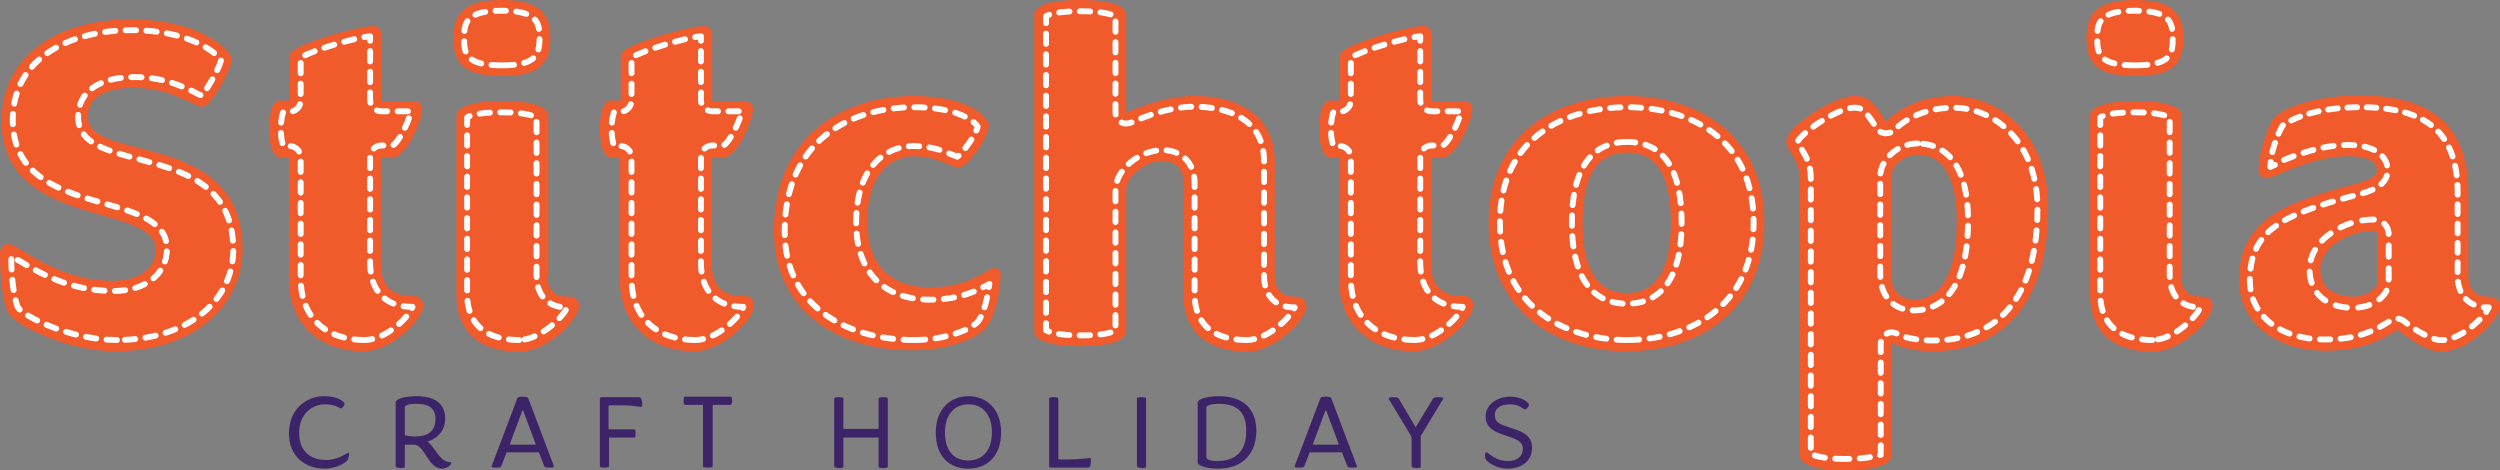 <?xml version="1.0" encoding="utf-8"?>
<!-- Generator: Adobe Illustrator 27.8.0, SVG Export Plug-In . SVG Version: 6.00 Build 0)  -->
<svg version="1.1" id="Layer_1" xmlns="http://www.w3.org/2000/svg" xmlns:xlink="http://www.w3.org/1999/xlink" x="0px" y="0px"
	 viewBox="0 0 489.7 92.1" style="enable-background:new 0 0 489.7 92.1;" xml:space="preserve">
<rect x="0" y="0" width="489.7" height="92.1" fill="#808080" stroke="none"/>
<style type="text/css">
	.st0{fill:#3D2469;}
	.st1{fill:#F15A2A;}
	
		.st2{fill:none;stroke:#FFFFFF;stroke-width:1.156;stroke-linecap:round;stroke-linejoin:round;stroke-miterlimit:10;stroke-dasharray:2.026,2.026,2.026,2.026,2.026,2.026;}
	.st3{fill:none;stroke:#FFFFFF;stroke-width:1.156;stroke-linecap:round;stroke-linejoin:round;}
	
		.st4{fill:none;stroke:#FFFFFF;stroke-width:1.156;stroke-linecap:round;stroke-linejoin:round;stroke-dasharray:1.895,1.895,1.895,1.895;}
	
		.st5{fill:none;stroke:#FFFFFF;stroke-width:1.156;stroke-linecap:round;stroke-linejoin:round;stroke-dasharray:1.895,1.895,1.895,1.895,1.895,1.895;}
	
		.st6{fill:none;stroke:#FFFFFF;stroke-width:1.156;stroke-linecap:round;stroke-linejoin:round;stroke-dasharray:2.025,2.025,2.025,2.025;}
	
		.st7{fill:none;stroke:#FFFFFF;stroke-width:1.156;stroke-linecap:round;stroke-linejoin:round;stroke-dasharray:2.025,2.025,2.025,2.025,2.025,2.025;}
	
		.st8{fill:none;stroke:#FFFFFF;stroke-width:1.156;stroke-linecap:round;stroke-linejoin:round;stroke-dasharray:2.236,2.236,2.236,2.236,2.236,2.236;}
</style>
<g>
	<g>
		<path class="st0" d="M56.6,84.9c0-4.7,3.3-7.3,7-7.3c2.7,0,3.9,1.2,3.9,1.5S67,80,66.8,80c-0.3,0-1-0.8-3.1-0.8
			c-2.6,0-5.1,1.9-5.1,5.6c0,3.8,2.5,5.3,5.2,5.3c2.6,0,4.1-1.4,4.4-1.4c0.1,0,0.2,0.1,0.2,0.2c0,0.3-0.1,0.7-0.3,1.2
			c-0.2,0.4-2.1,1.7-4.5,1.7C60,91.8,56.6,89.6,56.6,84.9z"/>
		<path class="st0" d="M77.5,91.4V78.8c0-0.6,1.7-1.2,4-1.2c3.5,0,5.7,1.3,5.7,4.4c0,2.9-2.3,4.2-3.5,4.5c1.2,0.7,2.3,3.5,3.8,3.9
			c0.2,0.1,0.5,0.1,0.7,0.1c0.1,0,0.2,0.1,0.2,0.2c0,0.4-0.9,1.1-1.8,1.1c-2.7,0-3.3-4.3-5.3-4.7h-1.9c-0.1,0-0.1,0-0.1,0.1v4.2
			c0,0.2-0.2,0.3-0.9,0.3C77.7,91.6,77.5,91.5,77.5,91.4z M81.3,85.5c2.3,0,4-0.9,4-3.4c0-2.3-1.5-3-3.7-3c-1.3,0-2.3,0.2-2.3,0.7
			v5.4C79.3,85.4,80.9,85.5,81.3,85.5z"/>
		<path class="st0" d="M99.4,88.6c-0.1,0-0.1,0-0.2,0.1l-1,2.6c-0.1,0.2-0.2,0.3-1,0.3s-0.9-0.1-0.9-0.3l5-13.2
			c0.1-0.3,0.3-0.4,1.1-0.4s1,0.1,1.1,0.4l5,13.2c0,0.2-0.1,0.3-0.9,0.3c-0.7,0-0.9-0.1-1-0.3l-1-2.6c0-0.1-0.1-0.1-0.2-0.1H99.4z
			 M104.8,87.1c0.1,0,0.2-0.1,0.1-0.2l-2.4-6.4c0-0.1,0-0.1-0.1-0.1s-0.1,0.1-0.1,0.1l-2.4,6.4c0,0.1,0,0.2,0.1,0.2H104.8z"/>
		<path class="st0" d="M117.5,91.3V78.2c0-0.3,0.1-0.4,0.4-0.4h7.2c0.5,0,0.7,0.5,0.7,1.5c0,0.2-0.1,0.4-0.2,0.4
			c-0.6,0-1.6-0.3-3.2-0.3h-3c-0.1,0-0.2,0.1-0.2,0.2V84c0,0.1,0,0.1,0.1,0.1h4.9c0.2,0,0.3,0.1,0.3,0.8s-0.1,0.8-0.3,0.8h-4.8
			c-0.1,0-0.1,0-0.1,0.1v5.5c0,0.2-0.2,0.3-0.9,0.3C117.6,91.6,117.5,91.5,117.5,91.3z"/>
		<path class="st0" d="M137.7,91.3V79.5c0-0.1,0-0.2-0.1-0.2h-3.4c-0.2,0-0.3-0.2-0.3-0.8c0-0.6,0.1-0.8,0.3-0.8h8.9
			c0.2,0,0.3,0.1,0.3,0.8c0,0.6-0.1,0.8-0.3,0.8h-3.4c-0.1,0-0.1,0.1-0.1,0.2v11.8c0,0.2-0.2,0.3-0.9,0.3
			C137.9,91.6,137.7,91.5,137.7,91.3z"/>
		<path class="st0" d="M163.4,91.3V78.1c0-0.2,0.2-0.3,0.9-0.3s0.9,0.1,0.9,0.3v5.8c0,0.1,0.1,0.1,0.2,0.1h6.5c0.1,0,0.2,0,0.2-0.1
			v-5.8c0-0.2,0.2-0.3,0.9-0.3s0.9,0.1,0.9,0.3v13.3c0,0.2-0.2,0.3-0.9,0.3s-0.9-0.1-0.9-0.3v-5.6c0-0.1-0.1-0.1-0.2-0.1h-6.5
			c-0.1,0-0.2,0-0.2,0.1v5.6c0,0.2-0.2,0.3-0.9,0.3C163.6,91.6,163.4,91.5,163.4,91.3z"/>
		<path class="st0" d="M183.3,84.7c0-4.8,3.1-7.1,6.4-7.1c3.3,0,6.4,2.3,6.4,7.1c0,4.8-2.9,7.1-6.4,7.1
			C186,91.8,183.3,89.5,183.3,84.7z M194.3,84.7c0-4-2.3-5.5-4.6-5.5s-4.6,1.5-4.6,5.5c0,3.9,2,5.5,4.6,5.5
			C192.1,90.2,194.3,88.6,194.3,84.7z"/>
		<path class="st0" d="M205.5,91.3V78.1c0-0.2,0.2-0.3,0.9-0.3s0.9,0.1,0.9,0.3v11.7c0,0.1,0.1,0.2,0.2,0.2h1.6
			c2.5,0,4.2-0.3,4.4-0.3c0.1,0,0.2,0.1,0.2,0.4c0,1-0.1,1.5-0.7,1.5h-7.3C205.6,91.6,205.5,91.5,205.5,91.3z"/>
		<path class="st0" d="M222.7,91.3V78.1c0-0.2,0.2-0.3,0.9-0.3s0.9,0.1,0.9,0.3v13.3c0,0.2-0.2,0.3-0.9,0.3
			C222.9,91.6,222.7,91.5,222.7,91.3z"/>
		<path class="st0" d="M238.6,91.8c-2.3,0-4-0.6-4-1.2V78.8c0-0.6,1.8-1.2,4.2-1.2c3.8,0,7.3,1.7,7.3,6.9
			C246,89.2,243.1,91.8,238.6,91.8z M238.7,79.1c-1.4,0-2.4,0.3-2.4,0.7v9.7c0,0.5,0.7,0.8,2.2,0.8c3.4,0,5.6-1.8,5.6-5.8
			C244.2,80.1,241.6,79.1,238.7,79.1z"/>
		<path class="st0" d="M256.7,88.6c-0.1,0-0.1,0-0.2,0.1l-1,2.6c-0.1,0.2-0.2,0.3-1,0.3s-0.9-0.1-0.9-0.3l5-13.2
			c0.1-0.3,0.3-0.4,1.1-0.4s1,0.1,1.1,0.4l5,13.2c0,0.2-0.1,0.3-0.9,0.3c-0.7,0-0.9-0.1-1-0.3l-1-2.6c0-0.1-0.1-0.1-0.2-0.1H256.7z
			 M262.1,87.1c0.1,0,0.2-0.1,0.1-0.2l-2.4-6.4c0-0.1,0-0.1-0.1-0.1s-0.1,0.1-0.1,0.1l-2.4,6.4c0,0.1,0,0.2,0.1,0.2H262.1z"/>
		<path class="st0" d="M276.5,91.3v-5.5c0-0.2-0.1-0.4-0.1-0.4l-4.4-7.3c0-0.2,0.2-0.3,0.9-0.3c0.7,0,1,0.1,1.1,0.3l3.3,5.6l3.4-5.6
			c0.1-0.2,0.4-0.3,1.1-0.3s1,0.1,0.9,0.3l-4.4,7.3c0,0,0,0.1,0,0.4v5.6c0,0.2-0.2,0.3-0.9,0.3C276.7,91.6,276.5,91.5,276.5,91.3z"
			/>
		<path class="st0" d="M291,89.9c-0.2-0.4-0.1-0.9-0.1-1.1c0.1-0.2,0.2-0.2,0.3-0.2c0.4,0,1.5,1.7,4.2,1.7c1.8,0,2.9-0.9,2.9-2.4
			c0-1.6-1.7-2-3.4-2.6c-1.9-0.6-3.9-1.4-3.9-3.7s2.2-3.9,4.8-3.9c2.6,0,3.7,1.3,3.7,1.6c0,0.3-0.5,0.9-0.8,0.9s-1-1-2.9-1
			c-1.8,0-3,0.7-3,2.2c0,1.4,1.3,1.8,2.8,2.3c2.1,0.7,4.5,1.3,4.5,4c0,2.5-1.9,4.1-4.8,4.1C292.9,91.8,291.1,90.3,291,89.9z"/>
	</g>
</g>
<path class="st1" d="M1.5,61.1C0.1,57.8,0,51.4,0,49.6c0-1.1,0.7-1.8,1.6-1.8c2.2,0,9.1,7.2,20.5,7.2c4.7,0,8.4-2.1,8.4-6.1
	c0-9.3-30.2-3.9-30.2-25.2c0-12.9,11.1-19.9,25.3-19.9c13.8,0,19.8,6.2,19.8,7.8c0,1.9-4.1,9.3-5.7,9.3c-2,0-5.9-3.7-13.6-3.7
	c-5.2,0-8.9,1.7-8.9,5.7c0,9.1,30.3,2.3,30.3,25.9c0,10.8-9.2,20-24.9,20C12.9,68.8,2.5,63.5,1.5,61.1z"/>
<path class="st1" d="M56.8,19.8v-9c0-2,13.4-5.7,16.3-5.7c1,0,1.6,0.6,1.6,1.8v12.9h6.5c0.8,0,1.5,0.7,1.5,1.5
	c0,2.4-3.2,9.5-5.7,9.5h-2.4v20.8c0,4.5,2.4,6.4,5.9,6.4h0.8c1,0,1.6,1,1.6,1.9c0,2.5-6.1,8.9-11.7,8.9c-9.2,0-14.6-5.9-14.6-14.1
	V30.8h-1.9c-1,0-2-2-2-5.5c0-3.6,0.9-5.6,2-5.6h2.1V19.8z"/>
<path class="st1" d="M107.8,7.5c0,5.2-2.4,7.4-9.5,7.4c-7.2,0-9.5-2.3-9.5-7.4S91.2,0,98.3,0C105.4,0,107.8,2.5,107.8,7.5z
	 M107.2,54c0,2.9,1.6,4.1,3.7,4.1h0.5c1.4,0,2,0.8,2,1.9c0,2.5-6.1,8.9-11.7,8.9c-8.1,0-12.3-4.2-12.3-11.2v-35c0-1.5,2.3-2.9,9-2.9
	s9,1.4,9,2.9V54H107.2z"/>
<path class="st1" d="M121.6,19.8v-9c0-2,13.4-5.7,16.3-5.7c1,0,1.6,0.6,1.6,1.8v12.9h6.5c0.8,0,1.5,0.7,1.5,1.5
	c0,2.4-3.2,9.5-5.7,9.5h-2.4v20.8c0,4.5,2.4,6.4,5.9,6.4h0.8c1,0,1.6,1,1.6,1.9c0,2.5-6.1,8.9-11.7,8.9c-9.2,0-14.6-5.9-14.6-14.1
	V30.8h-1.9c-1,0-2-2-2-5.5c0-3.6,0.9-5.6,2-5.6h2.1V19.8z"/>
<path class="st1" d="M151.6,45.3c0-18.8,13.7-26.5,27.4-26.5c10.6,0,14.7,4.1,14.7,5.8c0,2.2-4.1,8.2-6,8.2c-1.5,0-3.9-2.2-8.8-2.2
	c-3.5,0-9,2.5-9,12.8c0,9.6,5.6,12.9,12.3,12.9c7.9,0,11.1-3.8,12.7-3.8c0.6,0,1.1,0.4,1.1,1.3c0,2.4-0.8,7.4-2.5,9.9
	c-1.6,2.5-7.6,4.9-14.5,4.9C163.9,68.8,151.6,60.7,151.6,45.3z"/>
<path class="st1" d="M231.8,57.6V35.7c0-2.6-1.6-4.2-4.1-4.2c-3,0-7.1,2.8-7.1,5.7v27.7c0,1.5-2.3,2.9-9,2.9s-9-1.4-9-2.9v-62
	c0-1.5,2.3-2.9,9-2.9s9,1.4,9,2.9v19.2c0,0,6.7-3.3,13.3-3.3c9.1,0,15.8,4.2,15.8,12.8V54c0,2.9,1.6,4.1,3.7,4.1h0.3
	c1.5,0,2.2,0.8,2.2,1.9c0,2.5-6.1,8.9-11.7,8.9C236.1,68.8,231.8,64.6,231.8,57.6z"/>
<path class="st1" d="M262.5,19.8v-9c0-2,13.4-5.7,16.3-5.7c1,0,1.6,0.6,1.6,1.8v12.9h6.5c0.8,0,1.5,0.7,1.5,1.5
	c0,2.4-3.2,9.5-5.7,9.5h-2.4v20.8c0,4.5,2.4,6.4,5.9,6.4h0.8c1,0,1.6,1,1.6,1.9c0,2.5-6.1,8.9-11.7,8.9c-9.2,0-14.6-5.9-14.6-14.1
	V30.8h-1.9c-1,0-2-2-2-5.5c0-3.6,0.9-5.6,2-5.6h2.1V19.8z"/>
<path class="st1" d="M291.6,43.6c0-16.8,12.4-24.8,27-24.8c14.5,0,27,8,27,24.8c0,16.9-12.4,25.2-27,25.2
	C304.1,68.8,291.6,60.5,291.6,43.6z M327.3,43.6c0-11.6-4.5-13.7-8.6-13.7S310,32,310,43.6s4.6,13.8,8.7,13.8
	C322.7,57.4,327.3,55.2,327.3,43.6z"/>
<path class="st1" d="M352.5,89.1V34.8c0-3.6-2.6-5.3-2.6-7.1c0-2.8,9.2-8.9,13.3-8.9c2.4,0,3.7,0.8,6.2,5c2.1-2.1,6.4-5,13.1-5
	c9,0,18.7,7.3,18.7,21.9c0,21-11,28.1-22.5,28.1c-5.7,0-8.2-1.7-8.2-1.7v22.1c0,1.5-2.3,2.9-9,2.9S352.5,90.7,352.5,89.1z
	 M383.3,43.3c0-10.6-4.1-13-7.7-13c-2.6,0-5.2,2.2-5.2,4.3v19.1c0,3.4,1.9,5,4.4,5C378.9,58.7,383.3,55.6,383.3,43.3z"/>
<path class="st1" d="M427.7,7.5c0,5.2-2.4,7.4-9.5,7.4c-7.2,0-9.5-2.3-9.5-7.4s2.4-7.5,9.5-7.5C425.4,0,427.7,2.5,427.7,7.5z
	 M427.2,54c0,2.9,1.6,4.1,3.7,4.1h0.5c1.4,0,2,0.8,2,1.9c0,2.5-6.1,8.9-11.7,8.9c-8.1,0-12.3-4.2-12.3-11.2v-35c0-1.5,2.3-2.9,9-2.9
	s9,1.4,9,2.9V54H427.2z"/>
<path class="st1" d="M469.6,64.6c-3.4,2.2-7.2,4.1-14.1,4.1c-9.9,0-16.9-5.6-16.9-13.8c0-11.8,8.6-15.1,22.1-18.7
	c3.6-0.9,4.9-1.7,4.9-2.9c0-1.3-1.3-2.7-5.7-2.7c-7.3,0-14.4,4.3-15.9,4.3c-1,0-1.6-0.7-1.6-1.6c0-1.5,0.7-6.1,2.7-9.7
	c1.1-2,7.4-4.9,17.2-4.9c14.4,0,21.2,6.3,21.2,18.9V54c0,2.9,1.6,4.1,3.7,4.1h0.2c1.5,0,2.3,0.8,2.3,1.9c0,2.5-6.1,8.9-11.7,8.9
	C474.7,68.8,469.6,64.6,469.6,64.6z M460.9,58.1c2.9,0,4.8-1.7,4.8-2.8V46c0-0.5-0.2-0.8-0.8-0.8c-2.4,0-5,0.8-7,2.2
	c-2,1.3-3.4,3.2-3.4,5.5C454.6,56.2,457,58.1,460.9,58.1z"/>
<g>
	<path class="st2" d="M22.9,66.6c-9.3,0-18.5-4.8-19.4-6.4c-0.9-2.2-1.3-6.4-1.3-10c0.5,0.3,1.1,0.6,1.6,0.9
		c3.7,2.2,9.8,5.9,18.4,5.9c6.3,0,10.5-3.3,10.5-8.3c0-5.3-5.9-7-12.1-8.8c-8.5-2.4-18.1-5.2-18.1-16.4C2.5,10.6,15,5.9,25.7,5.9
		c11.7,0,16.8,4.6,17.6,5.9c-0.3,1.4-2.6,5.6-3.8,6.9c-0.4-0.1-1-0.4-1.5-0.7c-2.5-1.2-6.2-2.9-11.7-2.9c-6.9,0-11,2.9-11,7.8
		c0,5.2,5.6,6.6,11.6,8.2C35.7,33.5,45.7,36,45.7,49C45.6,59.3,36.3,66.6,22.9,66.6z"/>
	<path class="st2" d="M71.4,66.6c-7.7,0-12.5-4.6-12.5-12V30.8c0-1.2-1-2.2-2.2-2.2h-1.2c-0.2-0.5-0.5-1.5-0.5-3.3s0.3-2.9,0.5-3.4
		h1.2c1.2,0,2.2-1,2.2-2.2v-8.4C61,9.9,69.4,7.4,72.5,7.1v12.5c0,1.2,1,2.2,2.2,2.2h5.8c-0.4,2-2.4,6.1-3.6,6.7h-2.2
		c-1.2,0-2.2,1-2.2,2.2v20.8c0,5.4,3,8.6,8.1,8.6h0.2C80.2,62,75.6,66.6,71.4,66.6z"/>
	<path class="st2" d="M101.7,66.6c-4.6,0-10.2-1.6-10.2-9.1V23c0.4-0.3,1.9-1,6.8-1s6.4,0.8,6.8,1v31c0,3.8,2.2,6.2,5.8,6.2h0.2
		C110.4,62,105.8,66.6,101.7,66.6z M98.3,12.8c-6.9,0-7.4-2.1-7.4-5.3s0.5-5.4,7.4-5.4c6.8,0,7.4,2.2,7.4,5.4
		C105.6,10.7,105.1,12.8,98.3,12.8z"/>
	<path class="st2" d="M136.2,66.6c-7.7,0-12.5-4.6-12.5-12V30.8c0-1.2-1-2.2-2.2-2.2h-1.2c-0.2-0.5-0.5-1.5-0.5-3.3s0.3-2.9,0.5-3.4
		h1.2c1.2,0,2.2-1,2.2-2.2v-8.4c2.1-1.4,10.5-3.9,13.6-4.2v12.5c0,1.2,1,2.2,2.2,2.2h5.8c-0.4,2-2.4,6.1-3.6,6.7h-2.2
		c-1.2,0-2.2,1-2.2,2.2v20.8c0,5.4,3,8.6,8.1,8.6h0.2C145,62,140.4,66.6,136.2,66.6z"/>
	<path class="st2" d="M179,66.6c-11.7,0-25.3-5.6-25.3-21.3c0-17.9,13.1-24.3,25.3-24.3c9,0,12.1,3,12.5,3.8c-0.2,1.3-2.8,5.1-4,5.9
		c-0.2-0.1-0.7-0.3-1-0.4c-1.6-0.7-4-1.7-7.6-1.7c-5.2,0-11.2,3.9-11.2,15c0,9.6,5.3,15.1,14.5,15.1c5.9,0,9.5-1.9,11.6-3.1
		c-0.3,2.4-1,5.6-2.1,7.2C190.7,64.3,185.6,66.6,179,66.6z"/>
	<path class="st2" d="M244.2,66.6c-4.6,0-10.2-1.6-10.2-9.1V35.8c0-3.8-2.5-6.4-6.3-6.4c-4.2,0-9.2,3.6-9.2,7.9v27.4
		c-0.4,0.3-1.9,1-6.8,1s-6.4-0.8-6.8-1V3.2c0.4-0.3,1.9-1,6.8-1s6.4,0.8,6.8,1v18.9c0,0.7,0.4,1.4,1,1.8c0.3,0.2,0.7,0.3,1.1,0.3
		c0.3,0,0.7-0.1,1-0.2c0.1,0,6.3-3.1,12.3-3.1c4.1,0,13.7,1,13.7,10.7V54c0,3.8,2.2,6.2,5.8,6.2h0.2C252.9,62,248.4,66.6,244.2,66.6
		z"/>
	<path class="st2" d="M277.1,66.6c-7.7,0-12.5-4.6-12.5-12V30.8c0-1.2-1-2.2-2.2-2.2h-1.2c-0.2-0.5-0.5-1.5-0.5-3.3s0.3-2.9,0.5-3.4
		h1.2c1.2,0,2.2-1,2.2-2.2v-8.4c2.1-1.4,10.5-3.9,13.6-4.2v12.5c0,1.2,1,2.2,2.2,2.2h5.8c-0.4,2-2.4,6.1-3.6,6.7h-2.2
		c-1.2,0-2.2,1-2.2,2.2v20.8c0,5.4,3,8.6,8.1,8.6h0.2C285.9,62,281.3,66.6,277.1,66.6z"/>
	<path class="st2" d="M318.7,66.6c-11.5,0-24.9-6-24.9-23c0-16.7,12.9-22.6,24.9-22.6s24.8,5.9,24.8,22.6
		C343.5,60.6,330.1,66.6,318.7,66.6z M318.7,27.8c-4.9,0-10.8,2.7-10.8,15.8c0,13.2,5.9,15.9,10.8,15.9s10.7-2.8,10.7-15.9
		C329.4,33.1,325.8,27.8,318.7,27.8z"/>
	<path class="st2" d="M361.5,89.9c-4.9,0-6.4-0.8-6.8-1V34.8c0-2.7-1.1-4.5-2-5.9c-0.2-0.4-0.5-0.9-0.6-1.1
		c0.7-1.8,7.9-6.7,11.1-6.7c1.2,0,1.9,0,4.4,4c0.3,0.6,0.9,0.9,1.6,1c0.1,0,0.2,0,0.3,0c0.6,0,1.1-0.2,1.5-0.6
		c1.3-1.3,5.1-4.4,11.6-4.4c8.2,0,16.5,6.8,16.5,19.7c0,22.6-12.8,25.9-20.4,25.9c-4.9,0-7-1.3-7-1.3c-0.4-0.2-0.8-0.3-1.2-0.3
		c-0.4,0-0.7,0.1-1,0.3c-0.7,0.4-1.1,1.1-1.1,1.9v21.8C367.9,89.1,366.3,89.9,361.5,89.9z M375.6,28.1c-3.8,0-7.3,3.1-7.3,6.5v19.1
		c0,4.3,2.6,7.1,6.6,7.1s10.6-2.3,10.6-17.6C385.5,30.1,379.3,28.1,375.6,28.1z"/>
	<path class="st2" d="M421.6,66.6c-4.6,0-10.2-1.6-10.2-9.1V23c0.4-0.3,1.9-1,6.8-1s6.4,0.8,6.8,1v31c0,3.8,2.2,6.2,5.8,6.2h0.2
		C430.3,62,425.8,66.6,421.6,66.6z M418.2,12.8c-6.9,0-7.4-2.1-7.4-5.3s0.5-5.4,7.4-5.4c6.8,0,7.4,2.2,7.4,5.4
		S425.1,12.8,418.2,12.8z"/>
	<g>
		<g>
			<g>
				<path class="st3" d="M445.6,32.3c-0.3,0.1-0.7,0.3-0.9,0.4c0-0.3,0.1-0.6,0.1-1"/>
				<path class="st4" d="M445.1,29.8c0.4-1.6,1-3.4,1.9-5c0.1-0.2,0.4-0.5,1-0.8"/>
				<path class="st5" d="M448.8,23.6c2.3-1.2,6.8-2.6,13.6-2.6c13.2,0,19,5.2,19,16.8V54c0,3.2,1.5,5.3,4.1,6"/>
				<path class="st3" d="M486.5,60.2c0.3,0,0.5,0,0.8,0h0.2c-0.1,0.2-0.3,0.5-0.5,0.9"/>
				<path class="st6" d="M485.7,62.6c-1.5,1.5-3.7,3.2-5.9,3.8"/>
				<path class="st7" d="M478.8,66.6c-0.3,0-0.5,0-0.8,0c-1.8,0-5.2-2.1-7.1-3.7c-0.4-0.3-0.9-0.5-1.3-0.5s-0.8,0.1-1.2,0.3
					c-3.1,2-6.5,3.8-13,3.8c-8.8,0-14.7-4.7-14.7-11.6c0-9.6,6.1-12.8,20.5-16.6c2.7-0.7,6.5-1.7,6.5-5c0-1.1-0.6-4.9-7.8-4.9
					c-5.2,0-10.3,2-13.4,3.3"/>
			</g>
			<path class="st8" d="M464.9,43c-2.9,0-6,1-8.2,2.6c-2.7,1.8-4.3,4.4-4.3,7.2c0,4.6,3.3,7.5,8.5,7.5c4.2,0,7-2.6,7-5V46
				C467.9,44.2,466.6,43,464.9,43z"/>
		</g>
	</g>
</g>
</svg>
